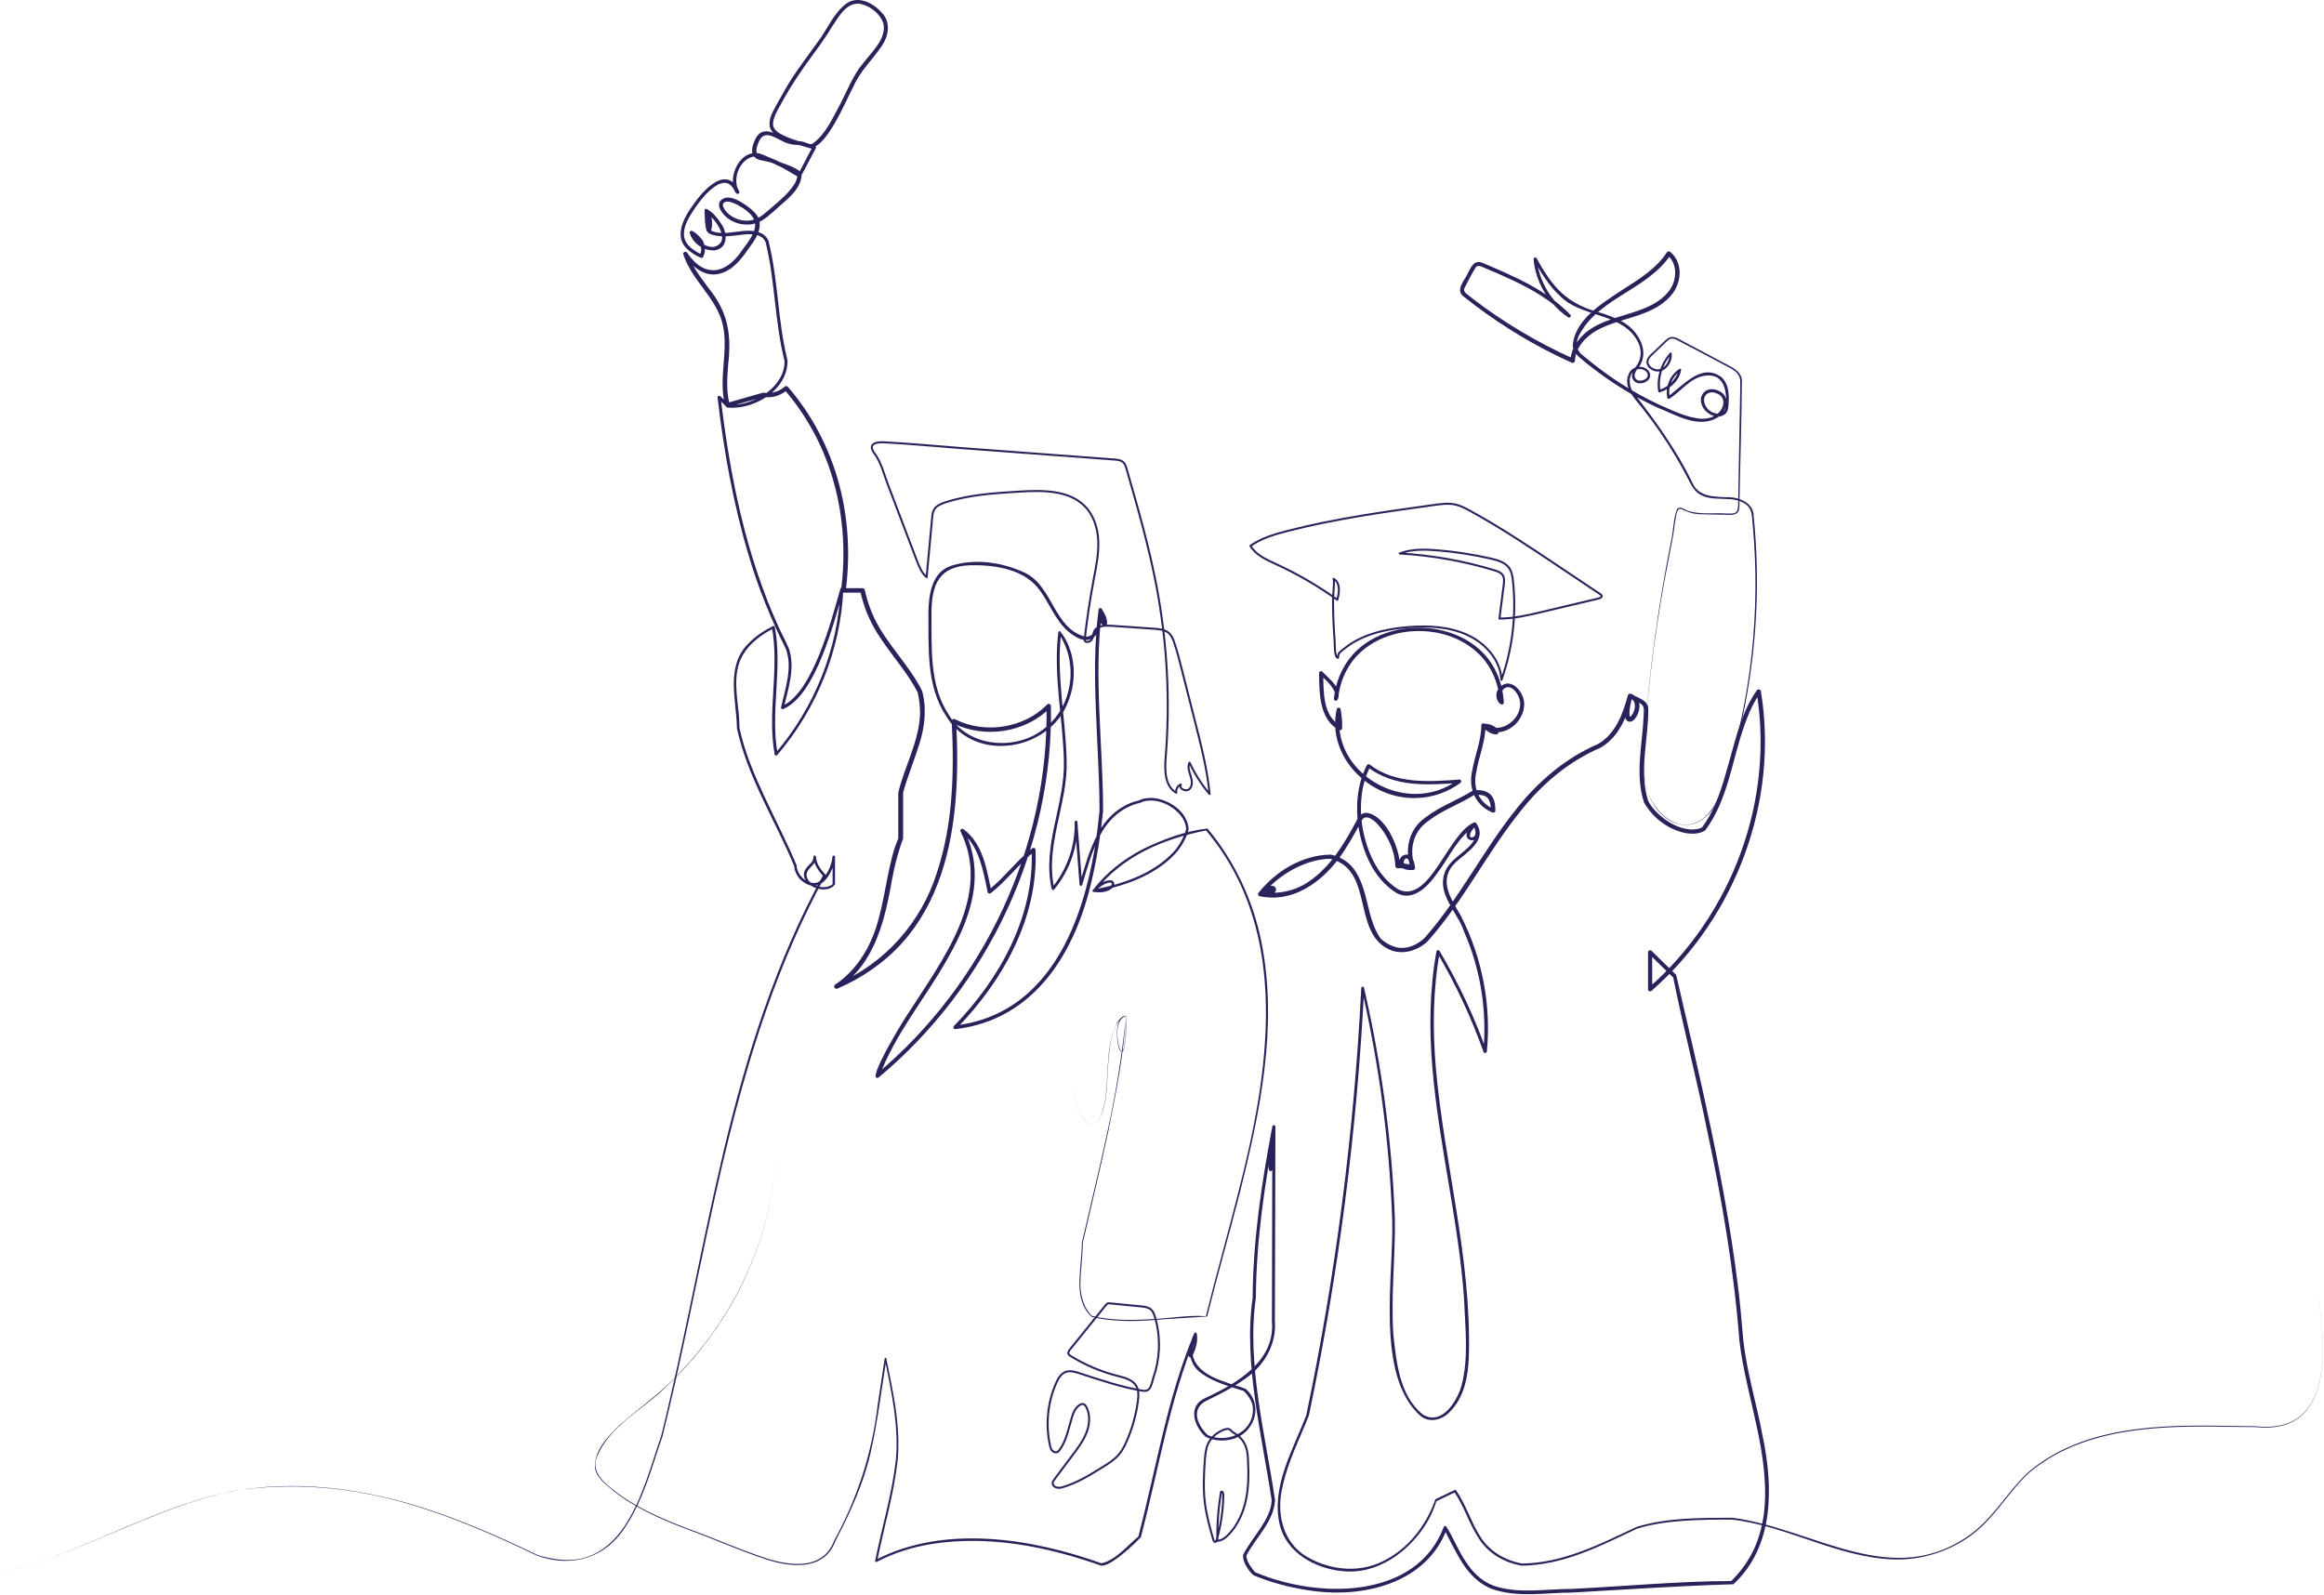 <svg width="1020" height="700" viewBox="0 0 1020 700" fill="none" xmlns="http://www.w3.org/2000/svg">
<path d="M1017.34 566.459C1020.14 589.197 1025.73 630.143 989.787 626.419L978.196 626.304C947.964 625.729 914.219 626.373 890.344 646.674C881.526 654.974 875.671 665.848 865.968 673.32C856.313 680.723 843.909 684.839 831.53 684.517C806.58 683.827 784.688 669.826 760.168 667.021C753.309 666.998 746.044 667.067 739.09 667.55C732.159 668.055 724.846 668.998 718.417 671.044C702.548 678.585 686.106 687.046 667.943 687.253C660.104 685.965 652.791 681.597 648.776 674.884C644.618 668.423 642.539 661.02 638.213 654.813L638.763 654.951L630.374 658.997C625.857 674.677 608.268 692.081 588.791 689.598C576.746 688.379 564.486 681.229 561.665 669.297C557.794 652.582 567.616 636.098 573.304 621.292C586.257 559.446 594.335 496.658 597.466 433.663C597.49 433.019 598.517 432.904 598.661 433.571C606.332 466.908 610.969 500.888 612.211 535.03C612.45 552.135 610.371 569.171 611.566 586.116C612.904 598.14 614.267 612.532 624.352 620.832C632.764 626.166 639.599 614.923 641.487 608.164C644.69 595.818 643.041 582.782 642.587 570.183C640.197 536.134 631.545 502.82 628.677 468.793C627.244 451.78 627.387 434.514 630.446 417.638C630.542 417.018 631.498 416.834 631.808 417.409C640.125 431.433 647.056 446.216 652.481 461.482L651.023 461.643C652.743 443.802 649.828 425.547 642.61 409.017C639.862 400.556 630.852 392.923 633.935 383.474C635.991 376.646 644.331 374.14 647.342 368.116C648.155 366.231 647.677 364.116 646.506 362.322L647.749 362.437C646.602 363.679 645.096 365.311 645.168 366.989C645.263 367.357 645.454 367.541 645.885 367.564C648.466 367.357 647.677 363.863 646.506 362.322L647.534 362.598C639.671 367.334 636.158 376.393 630.733 383.382C627.005 388.785 620.217 396.096 612.857 391.935C602.676 385.635 597.968 373.634 596.175 362.644C594.909 353.678 595.673 344.16 599.927 335.883C600.142 335.446 600.764 335.308 601.17 335.607C612.163 344.16 627.1 343.217 640.436 342.182C641.248 342.113 641.654 343.171 641.009 343.631C635.608 347.631 628.869 350.068 622.01 350.275C600.859 351.264 582.075 331.584 586.687 311.329C586.783 310.869 587.213 310.593 587.691 310.662C588.05 310.731 588.336 311.007 588.384 311.352C588.91 314.018 589.173 316.961 589.077 319.674C589.077 320.134 588.695 320.502 588.217 320.502C583.389 318.732 580.952 313.536 579.972 309.006C578.992 304.5 578.968 299.925 578.944 295.465C578.896 294.752 579.924 294.338 580.426 294.867C583.342 298.04 589.388 302.224 587.07 307.144C586.831 307.558 586.305 307.696 585.875 307.466C585.564 307.305 585.397 306.96 585.445 306.638C585.923 302.247 587.118 297.879 589.221 293.924C601.983 268.703 645.478 269.577 656.926 295.465C658.814 299.534 659.77 303.948 660.033 308.363C660.056 308.846 659.674 309.259 659.172 309.282C656.782 308.547 656.161 304.891 657.308 302.937C662.183 295.442 669.974 304.063 668.875 310.34C668.23 316.318 662.685 321.743 656.28 321.445C654.153 321.33 652.098 320.479 650.473 319.26C650.067 318.962 649.995 318.41 650.306 318.019C650.473 317.812 650.736 317.674 650.999 317.674C653.245 317.605 655.587 318.318 657.141 319.95C657.356 320.272 657.691 320.433 657.738 321.307C657.786 321.789 657.165 322.364 656.711 322.387C654.249 322.341 652.361 320.548 650.473 319.283L651.979 318.571C651.955 325.629 649.039 332.158 647.916 338.964C646.386 345.815 648.92 352.275 655.755 355.195L654.393 356C654.369 353.885 654.106 351.586 652.839 350.229C651.596 348.85 649.254 348.827 646.96 348.827L647.486 348.666C640.699 352.988 632.884 355.632 626.622 360.552C619.954 365.311 618.377 373.404 621.078 380.715C621.245 381.267 620.815 381.842 620.217 381.865C618.114 382.095 614.386 381.658 614.123 378.807C614.028 376.899 615.342 375.036 617.517 375.105C620.361 375.611 620.743 378.784 621.078 380.83C621.173 381.497 620.48 382.026 619.835 381.819C617.612 381.014 615.677 381.106 613.382 381.106C612.857 381.106 612.426 380.692 612.402 380.163C612.187 373.174 608.818 365.932 603.799 360.943C602.03 359.38 599.545 357.632 597.896 359.77C595.673 363.725 593.522 367.978 590.989 371.818C583.389 384.532 569.456 396.809 552.99 393.429C552.441 393.337 552.082 392.854 552.178 392.325C552.775 391.084 554.209 390.394 555.404 389.613C556.336 389.153 557.364 388.693 558.511 388.854C558.941 388.923 559.634 389.153 559.969 389.888C560.232 390.647 559.897 391.245 559.634 391.59C558.917 392.44 557.842 392.854 556.838 393.107C555.404 393.268 551.293 394.349 552.369 391.889C559.897 382.485 571.368 375.312 584.035 375.128C587.978 375.91 591.754 378.163 594.144 381.359C600.859 390.486 599.569 402.694 605.854 411.868C607.718 413.753 611.901 416.305 615.461 416.075C619.022 416.121 622.87 414.006 625.188 411.776C640.842 394.119 651.166 372.668 666.27 354.184C675.567 342.619 687.421 332.572 701.449 326.549C709.049 322.18 712.371 313.191 714.45 305.236C714.569 304.661 715.239 304.316 715.812 304.523C716.935 304.937 718.011 305.696 718.704 306.753C719.994 308.823 719.684 311.306 718.823 313.398C718.226 314.639 717.366 316.318 715.693 316.777C712.634 317.099 713.088 312.961 713.255 311.191C713.494 309.121 713.972 307.144 714.474 305.19C714.593 304.684 715.143 304.362 715.669 304.5C718.035 306.11 723.555 307.19 723.436 311.237C723.508 324.663 719.23 338.458 723.388 351.586C725.157 355.195 729.458 359.15 733.521 361.426C735.648 362.598 737.942 363.518 740.308 363.909C742.65 364.3 745.112 364.139 747.167 363.15L746.833 363.426C753.453 354.735 756.225 343.953 759.117 333.653C762.08 323.146 764.613 312.202 771.09 302.983C771.52 302.316 772.739 302.569 772.835 303.374C780.793 351.264 762.152 402.327 724.846 434.928C724.272 435.456 723.316 434.997 723.316 434.284V418.006C723.269 417.248 724.392 416.811 724.894 417.409L735.672 427.938C745.996 472.541 756.87 517.35 762.558 562.849C763.681 571.08 764.422 580.115 765.139 588.415C766.74 602.577 770.994 616.257 773.599 630.304C778.236 652.284 778.929 678.631 760.79 695.415C737.393 696.081 713.685 697.714 690.121 699.047C678.411 699.07 666.318 701.415 654.942 697.507C649.23 695.392 644.881 690.862 641.822 686.034C638.715 681.16 636.325 675.987 633.696 670.975L635.106 670.906C626.192 695.231 597.705 702.013 573.591 697.944C565.561 696.725 557.674 694.564 550.194 691.483C548.856 690.38 547.9 688.931 546.992 687.483C546.203 686.034 545.367 684.218 545.629 682.448C549.573 674.654 557.698 667.228 558.152 658.652C555.954 643.915 552.895 629.27 550.863 614.464C548.832 599.841 547.661 584.162 549.788 569.792C549.931 544.456 553.707 519.304 558.439 494.428C558.583 493.669 559.777 493.784 559.777 494.543C559.73 500.521 559.754 506.544 558.75 512.453C558.63 512.936 558.583 513.442 558.176 513.855C558.033 513.993 557.794 514.062 557.579 514.039C557.364 514.039 557.077 513.809 557.077 513.763C556.886 513.51 556.862 513.212 556.814 512.959C556.503 506.751 557.603 500.567 558.463 494.451C558.583 493.669 559.777 493.784 559.777 494.543L559.562 570.689L559.538 580.207C560.303 590.07 554.807 599.543 546.585 605.129C541.28 609.015 535.353 612.004 529.498 614.854C528.112 615.544 526.893 616.533 526.128 617.797C523.834 621.959 526.893 626.81 529.976 629.89C538.34 633.799 550.17 628.925 549.907 618.372C549.931 615.475 547.972 612.716 545.892 610.532L546.131 610.67C539.846 608.601 533.226 606.969 527.729 603.106C521.42 599.037 520.942 591.404 524.168 585.311C524.455 584.667 525.507 585.035 525.268 585.702C524.407 588.53 523.475 591.381 522.973 594.278C522.926 594.553 522.902 594.806 522.926 595.059C522.926 595.059 522.95 595.105 522.878 594.967C522.878 594.944 522.687 594.783 522.519 594.783C522.352 594.783 522.256 594.829 522.256 594.829C523.619 592.277 524.766 588.576 524.145 585.679L525.244 585.725C519.269 599.956 515.063 614.831 511.43 629.776C507.798 644.743 504.619 659.825 500.724 674.769C497.067 678.562 493.004 682.218 488.559 685.23C486.982 686.172 485.333 687.299 483.23 687.23C459.57 678.838 433.783 673.734 408.642 677.78C400.325 679.16 392.2 681.689 384.815 685.597C384.48 685.804 383.979 685.46 384.098 685.092C387.061 670.4 391.459 655.87 393.18 640.995C394.59 626.028 391.268 611.13 388.328 596.485L389.045 596.462C387.205 608.256 384.839 626.051 382.114 637.638C379.008 651.295 373.057 664.124 366.604 676.539C361.681 689.851 346.362 688.08 334.986 684.057C323.515 680.195 312.521 675.229 301.146 671.113C289.937 666.768 278.657 661.94 269.241 654.422C265.919 651.594 261.737 648.651 261.091 644.122C260.828 636.627 266.851 630.465 272.013 625.499C281.023 617.682 290.917 610.808 298.899 601.957C323.539 576.161 338.595 542.088 340.674 507.096C339.312 530.432 332.19 553.377 320.336 573.747C312.856 586.438 303.583 598.209 292.709 608.371C282.433 618.786 267.329 625.775 261.856 639.823C259.538 645.915 264.867 650.697 269.432 654.169C278.8 661.618 290.057 666.4 301.265 670.745C312.617 674.838 323.658 679.781 335.106 683.62C346.29 687.437 361.179 689.506 366.102 676.286C376.259 657.755 382.736 637.776 385.173 616.97L388.28 596.324C388.304 595.933 388.949 595.933 388.997 596.301C392.008 611.015 395.354 625.936 393.992 641.018C392.295 656.008 387.946 670.469 385.006 685.23L384.289 684.724C414.736 668.975 453.094 675.366 483.373 686.195C489.659 685.023 495.681 677.551 499.624 674.493C503.496 659.572 506.675 644.513 510.307 629.5C513.94 614.51 518.146 599.588 524.145 585.265C524.264 584.966 524.599 584.828 524.909 584.943C525.077 585.012 525.22 585.15 525.244 585.334C525.913 588.783 524.838 591.978 523.428 595.036C523.26 595.266 523.26 595.427 522.806 595.749C522.758 595.795 522.615 595.864 522.376 595.841C522.161 595.841 521.922 595.657 521.898 595.565C521.707 595.243 521.707 595.013 521.707 594.737C522.065 591.496 523.189 588.415 524.097 585.288L525.196 585.679C519.747 596.508 526.606 602.876 537.074 606.394C540.204 607.612 543.55 608.417 546.705 609.612C555.213 617.085 550.242 630.465 539.129 632.075C535.759 632.626 532.103 632.213 529.068 630.626C524.073 626.051 521.133 617.314 528.876 613.728C543.096 607.129 559.706 597.45 558.248 580.115C558.224 576.667 558.439 500.015 558.439 494.451L559.754 494.543C558.917 500.544 557.866 506.613 558.128 512.683L558.176 512.913V512.959C558.176 512.959 558.152 512.913 558.128 512.89C558.128 512.89 557.913 512.683 557.746 512.683C557.627 512.66 557.483 512.683 557.388 512.752C557.34 512.775 557.316 512.798 557.292 512.821L557.22 512.89C557.196 512.913 557.22 512.89 557.244 512.867C558.009 509.97 558.033 506.912 558.248 503.946C558.391 500.797 558.439 497.624 558.439 494.474L559.777 494.589C555.093 519.373 551.341 544.479 551.198 569.7C549.071 584.437 550.242 599.45 552.273 614.188C554.329 628.971 557.412 643.639 559.61 658.468C559.132 667.986 551.007 674.907 546.968 682.999L547.039 682.678C546.92 685.528 549.74 688.724 550.792 690.081C578.251 701.875 621.58 702.243 633.648 670.308C633.792 669.918 634.246 669.734 634.628 669.872C637.807 674.677 639.838 680.402 643.112 685.161C646.1 689.874 650.162 694.058 655.492 696.035C666.342 699.76 678.626 697.461 690.002 697.438C713.351 696.311 736.7 694.058 760.192 693.989L759.619 694.219C763.729 690.242 767.123 685.574 769.584 680.493C772.022 675.389 773.456 669.872 774.197 664.308C777.16 638.558 766.43 613.82 763.418 588.507C761.029 557.239 755.723 526.247 749.127 495.578C744.754 473.989 738.325 448.952 734.382 429.111L723.555 418.535L725.133 417.937L725.157 434.215L723.627 433.571C742.005 417.478 755.843 396.763 764.04 374.232C772.261 351.701 774.866 327.192 770.923 303.604L772.667 303.994C769.536 308.363 767.386 313.352 765.593 318.456C760.12 333.837 758.495 350.965 748.41 364.506C745.996 366.116 742.698 366.139 739.998 365.725C732.159 364.185 725.396 359.012 721.572 352.252C717.509 339.883 720.855 326.893 721.381 314.317C721.357 312.547 721.954 310.432 720.472 309.167C719.158 308.041 716.84 307.581 714.856 306.156L716.434 305.627C715.956 307.535 715.501 309.466 715.286 311.352C715.095 312.478 715.071 314.018 715.454 314.869C715.454 314.846 715.239 314.8 715.263 314.823C716.649 313.949 717.461 311.788 717.557 310.041C717.652 308.294 716.768 306.868 715.095 306.294L716.457 305.581C714.259 314.064 710.722 323.491 702.429 328.227C688.639 334.158 677.168 343.861 667.943 355.333C653.054 373.565 642.706 395.038 626.789 412.971C622.488 417.317 615.175 419.593 609.32 416.581C593.379 408.672 603.01 381.612 583.82 376.968C573.137 377.06 560.805 383.98 553.994 392.969L553.229 391.406C554.854 391.36 556.862 391.429 558.081 390.325C558.152 390.233 558.081 390.233 558.152 390.463C558.487 390.831 558.176 390.486 557.746 390.67C556.312 391.038 555.046 392.027 553.922 393.061L553.397 391.429C560.757 392.762 568.429 391.13 574.523 386.923C583.772 380.623 589.77 370.691 594.932 361.104C595.817 359.357 596.94 356.896 599.473 356.782C608.172 357.448 614.482 372.691 614.41 380.048L613.43 379.106C615.7 379.037 618.377 379.106 620.456 379.91L619.214 380.899C619.07 379.657 618.783 378.416 618.234 377.496C617.612 376.6 617.158 376.577 616.489 377.289C615.916 378.048 615.939 378.968 616.704 379.405C617.493 379.91 618.855 379.956 620.098 379.864L619.261 381.06C616.298 373.289 618.258 363.978 625.451 358.966C631.975 353.862 639.838 351.218 646.482 346.987C649.015 346.574 652.313 346.826 654.273 348.827C656.089 350.804 656.281 353.402 656.328 355.816C656.352 356.506 655.564 356.942 654.966 356.621C647.414 353.448 644.427 345.953 646.124 338.481C647.247 331.698 650.115 325.215 650.162 318.387C650.162 317.881 650.569 317.49 651.094 317.49C652.935 318.134 654.512 320.088 656.424 320.433C656.4 320.364 655.898 320.732 655.946 320.985C655.994 321.307 655.946 321.008 655.803 320.916C654.631 319.743 652.815 319.214 651.142 319.283L651.668 317.697C657.738 322.594 666.605 316.754 667.13 309.995C668.039 305.903 662.709 297.971 659.029 303.558C658.288 304.914 658.623 306.546 659.817 307.604L658.288 308.294C657.882 299.856 654.345 291.51 647.725 285.832C631.45 271.462 600.955 274.796 590.87 294.522C588.886 298.293 587.739 302.431 587.261 306.661L585.636 306.156C586.066 305.397 586.09 304.5 585.708 303.558C584.393 300.569 581.645 298.27 579.279 295.902L580.761 295.304C580.952 303.374 580.306 314.271 588.671 318.778L587.428 319.513C587.5 316.731 587.285 314.179 586.759 311.443L588.456 311.466C582.601 338.78 617.326 359.426 640.053 342.182L640.627 343.631C633.744 344.114 626.742 344.642 619.739 343.93C612.737 343.263 605.759 340.964 600.214 336.688L601.457 336.412C597.37 344.297 596.605 353.54 597.848 362.253C599.569 372.829 604.086 384.371 613.693 390.394C627.506 397.039 635.536 365.84 646.888 361.058C647.247 360.874 647.701 361.012 647.916 361.334C653.938 371.68 637.066 371.036 646.673 361.219C647.008 360.851 647.653 360.92 647.916 361.334C653.054 368.76 643.877 374.025 639.026 378.37C630.828 386.164 636.731 394.165 641.177 402.028C650.569 420.374 654.56 441.204 652.576 461.574C652.504 462.333 651.357 462.448 651.118 461.735C645.717 446.538 638.834 431.847 630.589 417.891L631.952 417.661C628.893 434.399 628.749 451.527 630.159 468.471C633.863 510.913 645.956 552.641 644.666 595.519C644.355 604.049 642.754 613.268 636.349 619.683C633.266 623.154 627.65 624.763 623.659 621.683C603.225 604.003 611.948 559.101 611.016 534.846C609.797 500.82 605.209 466.885 597.561 433.617L598.756 433.525C595.578 496.589 587.452 559.423 574.475 621.315C570.389 631.684 565.202 641.685 562.908 652.606C560.327 663.227 562.382 675.412 571.894 682.264C581.884 688.977 595.793 690.954 606.954 685.299C618.09 679.919 625.977 669.527 629.896 658.307C629.944 658.192 630.016 658.1 630.111 658.054L638.5 654.031C638.691 653.939 638.93 654.008 639.05 654.169C643.447 660.514 645.526 667.94 649.589 674.286C653.413 680.815 660.797 685.092 668.063 686.31C686.058 686.126 702.477 677.689 718.274 670.239C731.848 666.101 746.283 666.285 760.359 666.216C796.566 670.975 831.147 698.978 865.824 672.792C875.48 665.365 881.335 654.491 890.225 646.214C914.219 625.867 947.988 625.292 978.292 625.913L989.883 626.051C1025.66 629.959 1020.09 589.266 1017.34 566.459Z" fill="#29235C"/>
<path d="M0 690.241C30.447 683.597 57.309 667.342 86.944 658.376C116.578 648.95 149.152 651.341 178.738 659.778C198.622 665.434 217.55 673.78 236.072 682.631C242.859 684.723 250.721 685.804 257.676 683.413C264.678 681.137 270.175 675.849 274.118 669.917C282.077 657.824 285.542 643.754 290.202 630.281C300.431 588.851 307.768 546.502 317.686 504.889C327.58 463.252 340.533 421.914 361.325 384.025L361.42 384.646C360.273 383.474 359.293 382.232 358.481 380.83C357.692 379.45 357.071 377.887 357.047 376.209H358.146C358.505 379.634 353.916 380.968 353.964 384.186C354.466 388.785 362.233 391.199 365.603 387.934L365.435 388.302V376.209H366.559C366.463 378.738 365.531 380.968 364.408 383.106C361.779 388.141 357.381 391.038 352.052 386.715C350.164 385.497 348.467 381.91 348.682 380.439C340.342 360.207 328.105 341.285 323.445 319.72C323.278 307.374 318.283 292.683 328.416 282.544C331.475 279.302 335.251 276.865 339.194 274.842C339.481 274.681 339.864 274.796 340.007 275.072C341.871 284.406 341.226 293.947 340.724 303.281C340.174 312.57 339.649 321.927 341.321 331.031L340.222 330.756C357.549 310.524 367.801 284.797 368.924 258.61L370.215 258.794C366.2 272.704 358.098 305.374 343.664 311.259C343.186 311.42 342.66 310.983 342.803 310.501C344.643 302.086 347.941 293.303 344.954 284.912C338.31 271.738 332.742 257.897 328.583 243.781C321.82 221.135 317.662 197.868 314.937 174.509C314.889 174.119 315.176 173.774 315.583 173.751C315.798 173.728 316.037 173.797 316.18 173.958L320.386 177.981L319.884 177.774C331.38 178.119 344.524 169.658 344.333 158.462C340.007 141.425 340.127 122.55 335.992 106.157C334.008 102.111 328.799 102.64 324.831 103.123C320.338 103.628 315.487 104.479 311.161 102.456C310.898 102.341 310.755 102.088 310.731 101.812C310.659 98.754 310.086 95.582 309.249 92.616C309.13 92.225 309.369 91.811 309.775 91.696C309.99 91.65 310.229 91.673 310.397 91.788C312.069 92.984 312.213 94.823 312.452 96.547C312.547 98.386 312.691 99.835 311.902 101.605C311.83 101.697 311.759 101.812 311.52 101.95C310.946 102.318 310.253 101.674 310.158 101.352C309.225 98.456 309.393 95.398 309.225 92.409C309.225 92.018 309.536 91.673 309.966 91.65C312.93 93.03 314.913 95.788 316.61 98.341C319.335 102.203 319.669 109.031 313.623 109.905C308.724 110.158 304.087 106.824 302.701 102.249C302.701 99.03 308.58 105.054 308.652 106.134C309.703 108.204 309.632 110.756 308.604 112.802C308.413 113.17 307.959 113.331 307.553 113.147C305.473 112.181 303.442 111.032 301.745 109.422C295.818 104.249 299.809 95.996 303.609 90.799C306.095 87.144 308.867 83.58 312.619 80.844C314.459 79.557 316.849 78.246 319.55 78.89C322.226 79.672 323.565 81.994 324.449 84.017C324.616 84.408 324.425 84.868 324.019 85.029C323.613 85.19 323.158 85.029 322.967 84.638C318.737 77.649 325.262 64.291 334.439 67.717C340.366 70.085 345.958 73.005 351.359 76.361L350.188 76.614C352.482 72.683 354.37 68.475 356.712 64.406L357.19 65.555C353.749 64.521 350.236 63.601 346.794 62.383C343.329 61.003 339.194 59.693 337.88 55.784C337.163 51.853 339.457 48.68 341.13 45.416C342.923 42.381 344.524 39.3 346.388 36.242C350.14 30.195 354.514 24.609 358.576 18.884C362.998 13.228 365.387 6.377 371.267 1.71C376.309 -2.13 382.977 1.135 386.705 5.227C391.246 9.573 390.075 15.964 386.729 20.585C382.69 26.471 377.528 31.23 374.66 37.782C371.792 42.772 361.85 68.061 354.083 64.567C351.55 63.21 348.85 63.969 346.197 63.05C341.871 62.061 335.944 55.968 333.22 61.854C331.881 64.935 330.615 68.153 335.084 68.774C336.781 69.165 338.693 69.441 340.461 70.246C343.592 72.016 347.129 72.43 350.499 74.775C351.12 75.235 351.789 76.154 351.813 77.028C351.287 83.787 344.524 88.133 339.911 92.478C337.163 94.8 334.367 97.605 330.543 98.317C324.784 99.513 318.259 96.731 315.869 91.443C315.511 90.524 315.367 89.213 316.18 88.133C319.837 84.27 326.361 89.259 329.42 91.604C330.782 92.846 332.24 94.018 333.029 96.041C333.65 97.904 333.53 99.95 332.909 101.72C331.69 105.307 329.229 108.066 327.293 110.917C324.234 115.262 319.884 119.929 314.005 120.435C308.007 120.964 303.131 116.227 300.12 111.905L301.793 111.123C303.585 116.618 307.242 121.377 310.803 126.206C319.621 137.011 321.127 146.874 319.574 160.186C319.12 166.049 318.761 171.957 320.243 177.544L319.024 176.9L334.94 172.348C338.286 172.877 341.895 172.026 344.381 169.704C344.787 169.336 345.432 169.382 345.791 169.796C356.402 182.027 363.954 196.604 368.136 211.985C372.342 227.365 373.25 243.528 371.195 259.277L370.191 258.196H378.58C379.058 258.196 379.464 258.541 379.559 258.978C380.444 263.07 381.734 267.071 383.527 270.864C388.952 282.59 398.965 291.694 404.725 303.304C406.78 310.891 405.896 318.984 403.554 326.387C401.379 333.445 397.985 341.837 396.384 347.907V368.07C394.233 373.726 392.728 379.657 391.58 385.681C388.498 403.292 384.22 423.064 367.777 433.801L366.75 432.099C388.33 423.202 404.318 404.763 411.13 383.29C418.299 361.839 418.849 338.94 417.702 316.57C417.63 315.857 418.514 315.352 419.136 315.697C432.089 322.364 449.583 319.628 459.572 309.259C460.122 308.638 461.269 309.075 461.245 309.88C462.368 371.403 433.953 432.697 385.606 472.977C379.44 475.713 396.982 447.044 398.105 445.595C413.161 421.96 435.65 393.59 421.597 364.989C421.167 364.207 422.219 363.472 422.888 363.977C431.515 370.392 433.045 381.726 435.124 391.268L433.762 390.785C440.74 385.382 445.902 377.979 453.096 372.346C453.598 371.909 454.482 372.323 454.482 372.944C455.772 402.533 440.382 430.352 419.829 451.458L419.112 450.147C465.762 444.629 478.978 393.981 482.587 355.862C482.563 341.561 481.535 326.41 480.986 311.788C480.436 297.051 480.245 282.245 482.18 267.531C482.228 267.14 482.611 266.864 483.017 266.91C483.399 266.956 483.662 267.255 483.662 267.623C483.758 269.577 483.734 271.784 484.905 273.393C484.929 273.416 484.929 273.347 484.642 273.393C484.355 273.508 484.403 273.577 484.403 273.531C484.499 272.704 484.188 271.83 483.877 271.002C483.447 269.968 482.897 268.956 482.276 267.99L483.638 267.623C483.973 277.991 479.169 285.946 468.821 277.164C462.655 271.784 460.241 263.599 455.175 257.621C448.268 249.598 436.175 247.942 425.947 248.103C411.894 248.563 409.003 256.725 408.811 268.726C409.027 283.946 407.616 300.706 416.626 314.064C424.991 328.089 445.998 329.79 458.377 319.789C471.02 309.972 473.505 290.82 464.543 277.968L465.738 277.693C463.492 296.499 467.77 315.237 468.152 334.066C468.678 352.965 458.497 371.128 462.727 389.98L461.651 389.727C468.367 381.634 471.976 371.197 471.665 360.828C471.641 360.092 472.812 360.046 472.86 360.759L474.939 388.21L473.792 388.095C476.039 380.692 478.046 373.082 481.774 366.093C485.383 359.057 491.859 353.08 500.009 351.332C501.467 350.344 504.956 350.068 507.083 350.39C514.061 351.493 521.303 356.758 521.685 363.977C520.681 368.208 518.291 372.093 515.304 375.289C506.175 384.669 492.911 389.106 480.125 391.521C479.623 391.635 479.265 390.946 479.647 390.624C481.894 388.739 484.451 386.095 487.725 386.417C488.251 386.508 488.872 386.945 489.016 387.566C489.231 388.808 488.418 389.635 487.725 390.187C485.502 391.796 482.539 391.842 479.958 391.521C479.671 391.475 479.456 391.222 479.504 390.946C485.216 383.244 493.198 377.059 501.849 372.599C510.524 368.392 520.442 364.69 529.954 363.679C542.095 378.186 550.148 395.705 553.733 413.96C560.951 450.745 553.04 488.22 544.054 524.017C539.466 542.019 534.28 559.86 529.835 577.885C521.589 578.437 512.819 578.896 504.358 579.586C495.97 580.092 487.39 580.046 479.169 578.046C474.676 574.091 473.601 567.907 473.768 562.297C473.912 556.664 474.82 551.1 474.82 545.491C478.643 528.983 482.682 512.545 486.219 495.991C489.852 479.668 492.553 462.103 494.202 446.009C489.063 447.365 489.971 457.389 491.788 461.045C491.955 461.321 492.266 461.62 492.529 461.436C493.246 460.7 493.365 459.528 493.556 458.562C494.297 454.562 493.939 449.687 494.178 445.986C485.263 448.561 486.65 472.77 485.455 480.656C485.048 485.208 482.204 498.336 476.277 491.968C472.43 486.956 470.948 480.587 470.279 474.518C470.972 480.61 472.454 486.956 476.301 491.945C482.419 498.497 484.929 484.565 485.359 480.656C486.578 470.034 485.383 458.493 490.402 448.653C491.238 447.457 492.6 445.825 494.225 445.917C494.178 450.837 494.512 455.872 493.222 460.654C493.078 460.976 492.959 461.344 492.624 461.574C491.19 462.195 490.569 457.941 490.426 457.045C490.091 453.458 489.565 447.067 494.154 445.802C493.293 462.493 489.876 479.507 486.53 496.06C483.017 512.637 479.026 529.098 475.226 545.583C475.25 550.939 474.342 556.825 474.198 562.32C473.912 567.769 475.441 574.045 479.265 577.609C487.414 579.586 495.922 579.609 504.311 579.103C512.245 578.827 522.545 577.08 529.261 577.77C533.682 559.722 538.82 541.881 543.361 523.879C556.816 471.736 567.284 409.269 529.141 364.299L529.643 364.483C520.179 366.322 510.859 369.104 502.351 373.496C493.843 377.841 486.267 383.911 480.484 391.314L480.125 390.486C482.754 390.9 487.486 390.67 487.988 387.842C487.94 387.451 487.199 387.313 486.458 387.474C484.092 388.072 482.18 389.773 480.412 391.383L479.934 390.486C492.529 388.118 505.553 383.75 514.492 374.576C517.383 371.748 519.702 367.288 520.586 364C520.49 359.632 517.025 355.954 513.273 353.746C509.473 351.516 504.43 350.436 500.32 352.436C492.457 354.137 486.363 359.816 482.85 366.644C479.217 373.473 477.21 381.014 474.963 388.44C474.796 389.037 473.84 388.923 473.816 388.325L471.713 360.874L472.908 360.805C473.242 371.449 469.538 382.14 462.655 390.463C462.345 390.854 461.675 390.693 461.58 390.21C457.254 371.22 467.459 352.919 466.933 334.089C466.742 324.686 465.571 315.329 464.711 305.925C463.874 296.522 463.348 287.004 464.495 277.555C464.543 277.21 464.854 276.957 465.212 277.003C472.071 285.418 472.836 298.039 468.869 307.903C460.935 329.445 428.384 335.239 415.527 314.754C406.278 301.028 407.688 284.314 407.473 268.68C407.64 261.047 408.907 250.931 417.75 248.264C428.289 244.999 440.214 246.885 449.989 251.506C462.297 257.576 462.512 276.152 476.517 279.509C482.157 279.417 482.037 271.669 482.204 267.623C482.204 267.232 482.539 266.91 482.945 266.91C483.208 266.91 483.447 267.048 483.567 267.255C484.738 269.255 486.219 271.531 485.837 273.968C485.741 274.198 485.646 274.566 485.048 274.773C482.42 274.911 482.252 269.462 482.18 267.646L483.662 267.737C479.91 297.028 484.116 326.548 484.14 355.954C483.089 366.208 481.559 376.416 479.145 386.486C472.239 417.063 454.697 447.595 419.351 451.734C418.61 451.849 418.132 450.929 418.634 450.423C438.9 429.57 454.076 402.165 452.785 373.013L454.171 373.611C447.217 379.036 442.055 386.44 434.837 392.072C434.359 392.44 433.571 392.187 433.475 391.589C432.471 386.715 431.563 381.841 429.914 377.197C428.289 372.622 425.875 368.116 421.884 365.311L423.175 364.299C425.373 368.828 426.855 373.703 427.476 378.692C429.364 393.728 422.983 408.419 415.623 421.271C405.896 438.491 392.68 454.079 385.893 472.632L384.435 471.713C432.328 431.755 460.48 370.898 459.309 309.949L460.982 310.57C450.347 321.582 431.993 324.456 418.204 317.398L419.638 316.524C420.259 327.813 420.355 339.17 419.47 350.482C417.702 372.967 411.727 396.326 396.05 413.776C388.306 422.466 378.388 429.272 367.562 433.939C367.036 434.169 366.439 433.939 366.2 433.433C365.985 432.996 366.152 432.49 366.535 432.214C376.763 425.34 382.81 414.419 385.725 402.924C388.784 391.957 390.099 377.381 394.257 368.093V347.93C396.934 336.664 402.861 326.364 403.721 314.846C404.079 311.489 403.386 306.477 402.789 303.994C396.934 292.522 387.064 283.417 381.639 271.669C379.798 267.738 378.436 263.576 377.552 259.346L378.532 260.128H370.143C369.546 260.128 369.068 259.622 369.14 259.047C371.147 243.528 370.263 227.618 366.152 212.467C362.066 197.339 354.633 183.016 344.213 170.992L345.647 171.061C342.779 173.59 338.788 174.969 334.917 174.165L335.395 174.142L319.478 178.671C318.976 178.809 318.426 178.533 318.283 178.05C316.682 172.095 317.112 165.957 317.566 160.071C318.02 154.185 318.522 148.3 317.255 142.667C316.037 137.034 312.691 132.068 309.154 127.286C305.641 122.481 301.841 117.584 299.905 111.698C299.738 111.215 300.024 110.71 300.526 110.572C300.933 110.457 301.363 110.595 301.578 110.917C309.106 122.205 318.713 120.389 325.644 109.928C332.144 101.352 335.179 96.225 323.828 90.018C322.346 89.213 320.649 88.5 319.191 88.477C317.757 88.569 316.873 89.374 317.471 90.868C319.406 95.191 325.309 97.697 330.017 96.616C333.53 95.972 335.944 93.352 338.597 91.167C342.492 87.742 346.77 84.385 349.208 79.856C349.71 78.568 350.499 77.097 349.208 76.085C346.675 74.246 342.732 73.556 339.601 71.809C338.095 71.119 336.374 70.843 334.558 70.453C328.87 69.625 329.563 65.027 331.499 61.118C334.797 53.968 341.68 59.808 346.627 61.417C348.419 62.084 349.949 61.716 351.909 62.107C353.892 62.498 355.517 63.693 356.569 63.096C362.209 59.141 365.172 52.359 368.351 46.496C371.051 41.461 374.684 32.403 378.699 27.965C382.571 22.724 388.999 17.321 387.757 10.469C386.514 6.078 381.471 2.101 376.715 1.572C371.29 1.618 368.399 6.883 365.698 10.906C363.882 13.895 361.922 16.907 359.867 19.781C353.534 28.356 347.44 36.794 342.492 46.174C341.011 48.887 338.836 52.313 339.386 55.37C339.768 56.75 341.035 57.877 342.492 58.727C347.105 61.325 352.458 62.406 357.573 64.015C358.074 64.176 358.313 64.728 358.051 65.165C355.756 69.096 353.868 73.303 351.502 77.373C351.263 77.764 350.738 77.902 350.331 77.649C344.452 74.2 338.119 70.246 331.451 68.59C324.736 69.395 321.175 78.361 324.306 83.925L322.824 84.569C322.011 82.684 320.792 80.844 319 80.362C317.184 79.902 315.152 80.867 313.456 82.063C310.014 84.592 307.266 88.064 304.828 91.627C302.558 95.053 300.024 98.961 300.168 103.1C300.383 107.399 304.398 110.043 308.126 111.767L307.075 112.135C308.987 108.525 306.525 104.41 302.988 102.732L304.135 101.904C305.091 105.399 309.417 108.686 313.336 108.388C321.486 106.18 313.886 95.651 309.488 93.007L310.659 92.363C310.803 95.122 310.707 98.042 311.448 100.709C311.448 100.755 311.52 100.778 311.352 100.64C311.257 100.548 310.874 100.502 310.707 100.617C310.54 100.709 310.54 100.755 310.516 100.755C311.042 98.501 311.161 94.593 309.464 93.03L310.612 92.202C311.472 95.352 312.046 98.501 312.117 101.766L311.687 101.099C318.952 104.594 327.699 98.731 334.821 102.755C335.896 103.49 336.757 104.502 337.259 105.629C341.632 122.895 341.274 140.874 345.623 158.094C345.982 170.854 331.403 179.981 319.239 178.924L315.057 174.877L316.276 174.302C320.41 209.157 327.365 244.149 342.254 276.359C343.52 279.049 344.882 281.555 346.125 284.383C349.256 293.051 345.886 302.27 344.022 310.707L343.162 309.949C356.88 304.086 364.957 271.945 368.853 258.403C369.02 257.69 370.191 257.851 370.143 258.587C368.972 285.05 358.6 311.029 341.106 331.445C340.796 331.836 340.079 331.675 340.007 331.169C336.613 312.639 342.206 293.809 338.788 275.37L339.672 275.784C332.001 279.555 324.951 285.716 323.613 294.246C322.107 302.454 324.664 311.627 324.545 319.49C326.791 330.112 331.117 340.205 335.729 350.114C340.366 360.023 345.432 369.771 349.662 379.91C349.686 384.048 354.394 388.67 358.815 387.359C362.639 385.267 365.005 380.209 365.364 376.094C365.364 375.381 366.487 375.404 366.487 376.094V388.187C363.165 392.854 353.032 389.543 352.817 384.025C352.673 381.726 354.776 380.094 356.139 378.623C356.712 377.887 357.023 377.013 357.023 376.071C357.023 375.381 358.098 375.381 358.122 376.048C358.194 378.922 360.106 381.611 362.161 383.773C362.328 383.934 362.376 384.186 362.257 384.393C351.909 403.269 343.425 423.064 336.351 443.273C315.057 504.13 306.334 568.045 290.8 630.327C286.115 643.8 282.602 657.939 274.572 670.078C266.088 683.574 251.486 688.425 235.856 682.907C217.359 674.01 198.479 665.664 178.643 659.962C153.932 652.697 127.524 650.398 101.976 654.536C66.367 661.962 35.442 682.47 0 690.241Z" fill="#29235C"/>
<path d="M618.019 275.279C626.862 274.589 636.087 275.026 644.093 278.727C652.099 282.406 658.647 289.901 658.982 298.43C663.905 284.521 665.626 269.577 664.024 254.955C663.809 252.954 663.499 250.885 662.304 249.23C660.559 246.816 657.333 245.873 654.369 245.206C646.578 243.413 638.644 242.195 630.662 241.551C625.165 241.114 619.453 240.976 614.339 242.953C628.415 243.758 642.396 246.241 655.851 250.31C657.189 250.724 658.599 251.184 659.412 252.288C660.344 253.552 660.177 255.231 659.985 256.771C659.364 261.691 658.743 266.588 658.097 271.508C664.383 271.531 670.549 270.083 676.643 268.634C684.983 266.657 693.3 264.68 701.641 262.703C702.334 262.542 703.194 262.082 702.955 261.438C702.86 261.208 702.645 261.024 702.43 260.886C696.527 256.932 690.624 252.977 684.721 249.023C671.791 240.355 658.838 231.665 645.12 224.17C643.137 223.089 641.105 222.009 638.883 221.503C635.776 220.79 632.55 221.227 629.395 221.664C607.838 224.653 586.21 227.641 565.155 233.044C559.42 234.516 553.588 236.24 548.809 239.597C551.127 243.597 555.811 245.666 560.113 247.644C569.553 251.989 578.562 257.231 586.927 263.254C587.859 260.013 588.361 255.69 585.278 254.081C585.804 254.357 585.063 261.99 585.063 262.932C585.063 265.99 585.111 269.048 585.23 272.083C585.35 275.141 585.517 278.175 585.756 281.233C585.876 282.613 585.589 288.406 587.214 288.774C587.405 288.153 587.286 287.533 587.62 286.912C588.122 286.038 589.413 285.188 590.225 284.544C592.017 283.096 594.001 281.854 596.056 280.796C600.358 278.612 605.09 277.21 609.846 276.336C612.523 275.83 615.271 275.508 618.019 275.279Z" stroke="#29235C" stroke-width="0.877" stroke-miterlimit="10" stroke-linecap="round" stroke-linejoin="round"/>
<path d="M506.892 578.069C506.533 576.85 506.079 575.586 505.076 574.758C503.905 573.769 502.256 573.586 500.726 573.425C496.185 572.988 491.645 572.551 487.104 572.114C486.769 572.091 486.411 572.045 486.1 572.183C485.789 572.321 485.55 572.574 485.359 572.85C480.125 579.333 474.892 585.817 469.658 592.3C469.156 592.921 468.654 593.703 469.012 594.415C469.18 594.737 469.514 594.967 469.825 595.174C476.086 599.082 483.017 602.025 490.234 603.888C493.389 604.692 496.974 605.543 498.647 608.233C499.866 610.21 499.722 612.67 499.435 614.946C498.647 620.97 496.998 626.878 494.56 632.465C493.652 634.58 492.6 636.673 491.095 638.443C489.135 640.742 486.506 642.397 483.901 644.007C478.5 647.363 473.027 650.766 466.885 652.651C465.929 652.95 464.902 653.203 463.898 652.996C462.918 652.789 461.986 651.984 462.01 651.019C462.034 650.375 462.44 649.823 462.823 649.295C465.475 645.754 468.152 642.19 470.805 638.65C473.123 635.546 475.489 632.396 476.875 628.81C478.261 625.223 478.572 621.085 476.827 617.659C476.517 617.061 476.086 616.441 475.393 616.303C474.915 616.211 474.414 616.395 474.007 616.647C472.071 617.774 471.139 619.958 470.494 622.05C468.941 626.97 468.152 632.258 465.045 636.443C464.782 636.81 464.472 637.178 464.041 637.362C463.253 637.707 462.297 637.339 461.747 636.696C461.198 636.052 460.982 635.224 460.815 634.396C458.832 625.292 459.788 615.636 463.564 607.06C464.448 605.06 465.667 602.945 467.794 602.186C469.729 601.519 471.88 602.163 473.84 602.807C482.802 605.727 492.242 608.945 501.586 610.463C505.219 611.061 505.291 607.451 506.199 604.853C507.609 600.784 508.445 596.53 508.636 592.254C508.828 587.472 508.278 582.667 506.892 578.069Z" stroke="#29235C" stroke-width="0.877" stroke-miterlimit="10" stroke-linecap="round" stroke-linejoin="round"/>
<path d="M530.313 633.546C529.213 635.845 528.998 638.42 528.807 640.949C528.329 647.409 528.042 653.916 528.903 660.33C529.62 665.641 531.078 670.814 532.559 675.964C532.679 676.401 533.013 676.953 533.467 676.815C533.754 676.723 533.874 676.424 533.945 676.148C535.833 669.642 536.837 662.905 536.909 656.146C536.909 655.502 536.55 654.583 535.929 654.813C534.71 661.917 534.184 669.136 534.304 676.332C536.168 676.286 537.769 675.067 539.06 673.757C543.194 669.55 545.656 664.009 546.851 658.353C548.046 652.697 548.046 646.835 547.759 641.064C547.663 639.041 547.52 636.995 546.827 635.063C546.182 633.27 545.058 631.661 543.624 630.396C542.86 629.706 541.975 629.27 541.115 628.695C540.613 628.373 539.992 627.522 539.538 627.338C538.104 626.741 535.284 628.419 534.137 629.178C532.511 630.281 531.149 631.799 530.313 633.546Z" stroke="#29235C" stroke-width="0.877" stroke-miterlimit="10" stroke-linecap="round" stroke-linejoin="round"/>
<path d="M721.645 324.065C721.263 330.273 721 336.549 722.099 342.711C723.27 354.551 736.677 368.852 748.531 358.414C753.215 354.045 755.462 347.93 757.278 342.044C768.534 306.293 772.693 268.473 769.347 231.274C768.965 228.63 769.275 224.561 767.435 222.469C761.699 216.169 751.112 221.572 744.827 216.1C743.584 214.997 742.7 213.594 741.935 212.192C736.247 200.995 729.532 190.327 721.765 180.395C718.252 175.567 711.536 170.003 715.193 163.474C716.865 160.278 722.506 160.048 724.059 163.658C724.394 164.509 724.322 165.589 723.748 166.371C722.219 168.601 717.941 169.153 716.65 166.417C715.694 165.06 716.603 162.784 717.582 161.451C720.833 157.703 720.809 152.783 718.108 148.714C710.843 137.149 693.803 139.31 684.602 129.838C679.703 125.309 676.381 119.63 673.155 114.089L674.493 113.699C675.353 123.355 680.85 132.574 689.119 138.115L688.115 139.219C681.376 132.252 672.772 127.194 663.858 122.987C659.413 120.895 654.8 118.918 650.26 117.032C649.136 116.618 648.372 116.572 647.774 117.262C646.006 119.975 644.189 123.7 642.708 126.551C641.776 128.298 644.811 129.654 646.34 131.08C659.963 141.541 674.899 150.415 690.696 157.496L689.286 158.347C689.358 155.082 690.72 151.955 692.704 149.426C702.431 136.621 723.342 140.046 732.806 127.355C736.008 122.918 736.391 115.699 731.826 112.043L733.26 111.813C723.438 126.78 702.598 130.574 693.731 145.932C691.413 149.633 691.174 153.634 695.165 156.37C705.203 164.83 716.316 172.118 728.337 177.705C734.288 180.234 740.382 183.453 746.954 183.821C749.081 183.867 751.184 183.407 752.905 182.257C756.322 180.326 758.162 174.923 753.956 172.9C749.272 170.578 746.237 174.624 748.89 178.648C750.706 181.913 757.326 183.338 757.374 178.234C758.162 172.486 756.896 164.026 749.033 164.83C742.055 165.405 738.279 171.498 732.662 175.015C732.328 175.222 731.874 175.038 731.802 174.67C730.751 169.888 732.901 164.692 737.084 161.934C737.323 161.773 737.681 161.819 737.848 162.071C737.442 166.762 733.021 170.854 728.456 172.21C728.146 172.302 727.835 172.096 727.787 171.797C726.855 165.773 728.791 159.428 732.973 154.852C733.14 154.668 733.451 154.645 733.642 154.806C734.192 157.473 732.686 160.807 730.153 162.393C727.572 164.026 723.629 162.646 722.745 159.749C721.932 156.83 725.541 154.829 727.142 153.013L730.058 150.231C731.013 149.38 731.946 148.139 733.618 147.909C735.267 147.794 736.486 148.668 737.657 149.243C739.928 150.438 746.094 153.726 748.459 154.967L755.653 158.784C758.975 160.715 764.041 162.347 764.519 166.739C764.424 184.212 763.707 204.628 763.42 222.101C763.444 226.101 760.839 226.17 757.469 225.963C753.454 225.825 749.129 225.894 745.138 225.664C736.988 225.021 736.677 218.721 735.005 230.262C734.598 234.815 733.069 241.321 732.28 245.85C727.118 271.623 723.748 297.787 721.645 324.065ZM721.645 324.065C723.796 295.166 727.739 266.381 733.355 237.895C734.455 233.458 734.311 228.584 735.769 224.239C736.749 221.296 739.474 223.802 741.146 224.354C746.309 225.894 752.068 225.067 757.422 225.388C758.76 225.342 760.218 225.618 761.389 225.158C763.54 224.308 762.703 219.848 762.918 218.031C763.133 206.697 763.42 189.89 763.635 178.533C763.611 175.843 763.922 169.314 763.755 166.739C763.229 162.623 758.473 161.267 755.223 159.336L748.029 155.542C745.639 154.278 739.545 151.082 737.227 149.863C736.032 149.243 734.813 148.507 733.666 148.622C732.495 148.76 731.587 149.817 730.631 150.737C729.173 152.139 726.282 154.921 724.824 156.324C723.892 157.22 723.246 158.347 723.581 159.451C724.274 161.658 727.572 162.945 729.627 161.543C731.802 160.255 732.782 157.565 732.806 155.105L733.666 155.404C729.699 159.772 727.859 165.865 728.767 171.59L728.098 171.176C732.376 169.934 735.841 166.348 736.821 162.186L737.657 162.738C733.881 165.244 731.898 170.072 732.878 174.372L732.017 174.027C738.518 169.612 746.667 158.922 755.581 165.612C759.118 168.923 758.903 173.981 758.616 178.28C758.521 179.361 758.282 180.694 757.302 181.614C754.339 184.304 749.535 182.166 747.695 179.246C744.277 174.073 748.698 168.739 754.578 171.659C759.787 174.165 757.923 180.924 753.669 183.361C745.233 188.235 735.578 182.051 727.644 178.993C719.518 175.268 711.823 170.739 704.558 165.635C700.925 163.083 697.412 160.37 694.018 157.542C692.226 156.117 690.362 154.094 690.29 151.68C691.103 140.345 703.076 133.195 711.847 127.378C719.231 122.665 726.927 117.952 731.587 110.779C731.898 110.296 732.567 110.204 733.021 110.549C738.47 114.94 738.159 123.079 734.431 128.39C726.664 139.104 711.775 139.035 701.044 144.897C695.906 147.748 691.413 152.645 691.246 158.347C691.246 159.037 690.457 159.473 689.836 159.198C680.731 155.082 671.936 150.392 663.524 145.127C656.163 140.529 649.017 135.494 642.278 130.068C638.43 127.056 643.329 122.55 644.5 119.423C645.791 116.917 647.225 113.86 650.881 115.469C664.647 121.309 678.771 127.332 689.238 138.161C689.884 138.805 688.928 139.77 688.235 139.264C679.631 133.425 673.943 123.838 673.083 113.745C673.011 113.055 674.063 112.687 674.421 113.354C681.424 126.206 687.828 133.563 702.765 137.379C705.896 138.414 709.074 139.517 711.99 141.173C719.231 145.127 724.8 155.013 718.586 161.979C717.702 163.29 716.961 164.761 717.726 165.911C718.801 168.394 724.178 166.624 723.055 163.957C722.601 162.738 721.119 162.002 719.685 161.979C714.428 162.163 714.428 169.038 716.865 172.279C726.568 184.672 735.865 197.638 742.724 211.755C745.472 218.376 752.809 218.1 759.094 218.261C763.97 218.468 769.682 221.066 769.682 226.492C771.068 240.447 771.498 254.541 770.805 268.542C769.658 293.464 765.189 318.226 757.589 342.067C755.295 349.309 752.235 357.655 744.66 361.127C740.095 363.081 734.67 361.954 730.942 358.874C720.355 350.482 720.856 336.044 721.645 324.065Z" fill="#29235C"/>
<path d="M402.262 245.735C403.313 248.494 404.437 251.368 406.683 253.391C407.496 244.701 408.308 235.987 409.121 227.297C409.24 226.009 409.384 224.676 410.077 223.549C411.08 221.917 413.064 221.112 414.952 220.514C425.276 217.158 436.318 216.468 447.191 215.801C457.325 215.18 468.844 215.019 475.942 222.009C480.052 226.055 481.821 231.872 482.036 237.527C482.251 243.183 481.08 248.793 480.028 254.357C478.355 263.208 477.017 272.129 476.013 281.072C476.443 282.314 478.547 281.831 479.192 280.658C479.837 279.509 479.718 278.06 480.363 276.911C481.63 274.612 484.951 274.497 487.652 274.681C493.961 275.118 500.294 275.554 506.604 275.991C508.802 276.152 511.168 276.359 512.841 277.739C514.18 278.842 514.849 280.52 515.398 282.153C516.713 286.038 517.717 289.993 518.72 293.97C520.704 301.81 522.688 309.673 524.695 317.513C527.3 327.767 529.905 338.044 530.885 348.551C527.348 344.343 524.384 339.699 522.09 334.756C521.158 336.572 521.947 338.71 522.568 340.642C523.189 342.573 523.524 344.941 522.018 346.366C520.513 347.792 517.143 346.068 518.29 344.366C516.832 344.895 515.948 346.527 516.283 347.999C511.168 345.079 511.168 338.113 511.622 332.411C513.63 307.397 512.292 282.107 507.607 257.415C504.309 240.01 499.386 222.951 494.487 205.915C494.152 204.788 493.794 203.57 492.862 202.788C491.858 201.938 490.424 201.8 489.086 201.708C466.645 200.029 444.228 198.351 421.787 196.673C410.531 195.822 399.251 194.741 387.97 194.144C383.477 193.914 381.04 195.385 383.812 199.041C386.656 202.788 387.875 207.869 389.524 212.237C393.73 223.365 397.984 234.539 402.262 245.735Z" stroke="#29235C" stroke-width="0.877" stroke-miterlimit="10" stroke-linecap="round" stroke-linejoin="round"/>
</svg>
